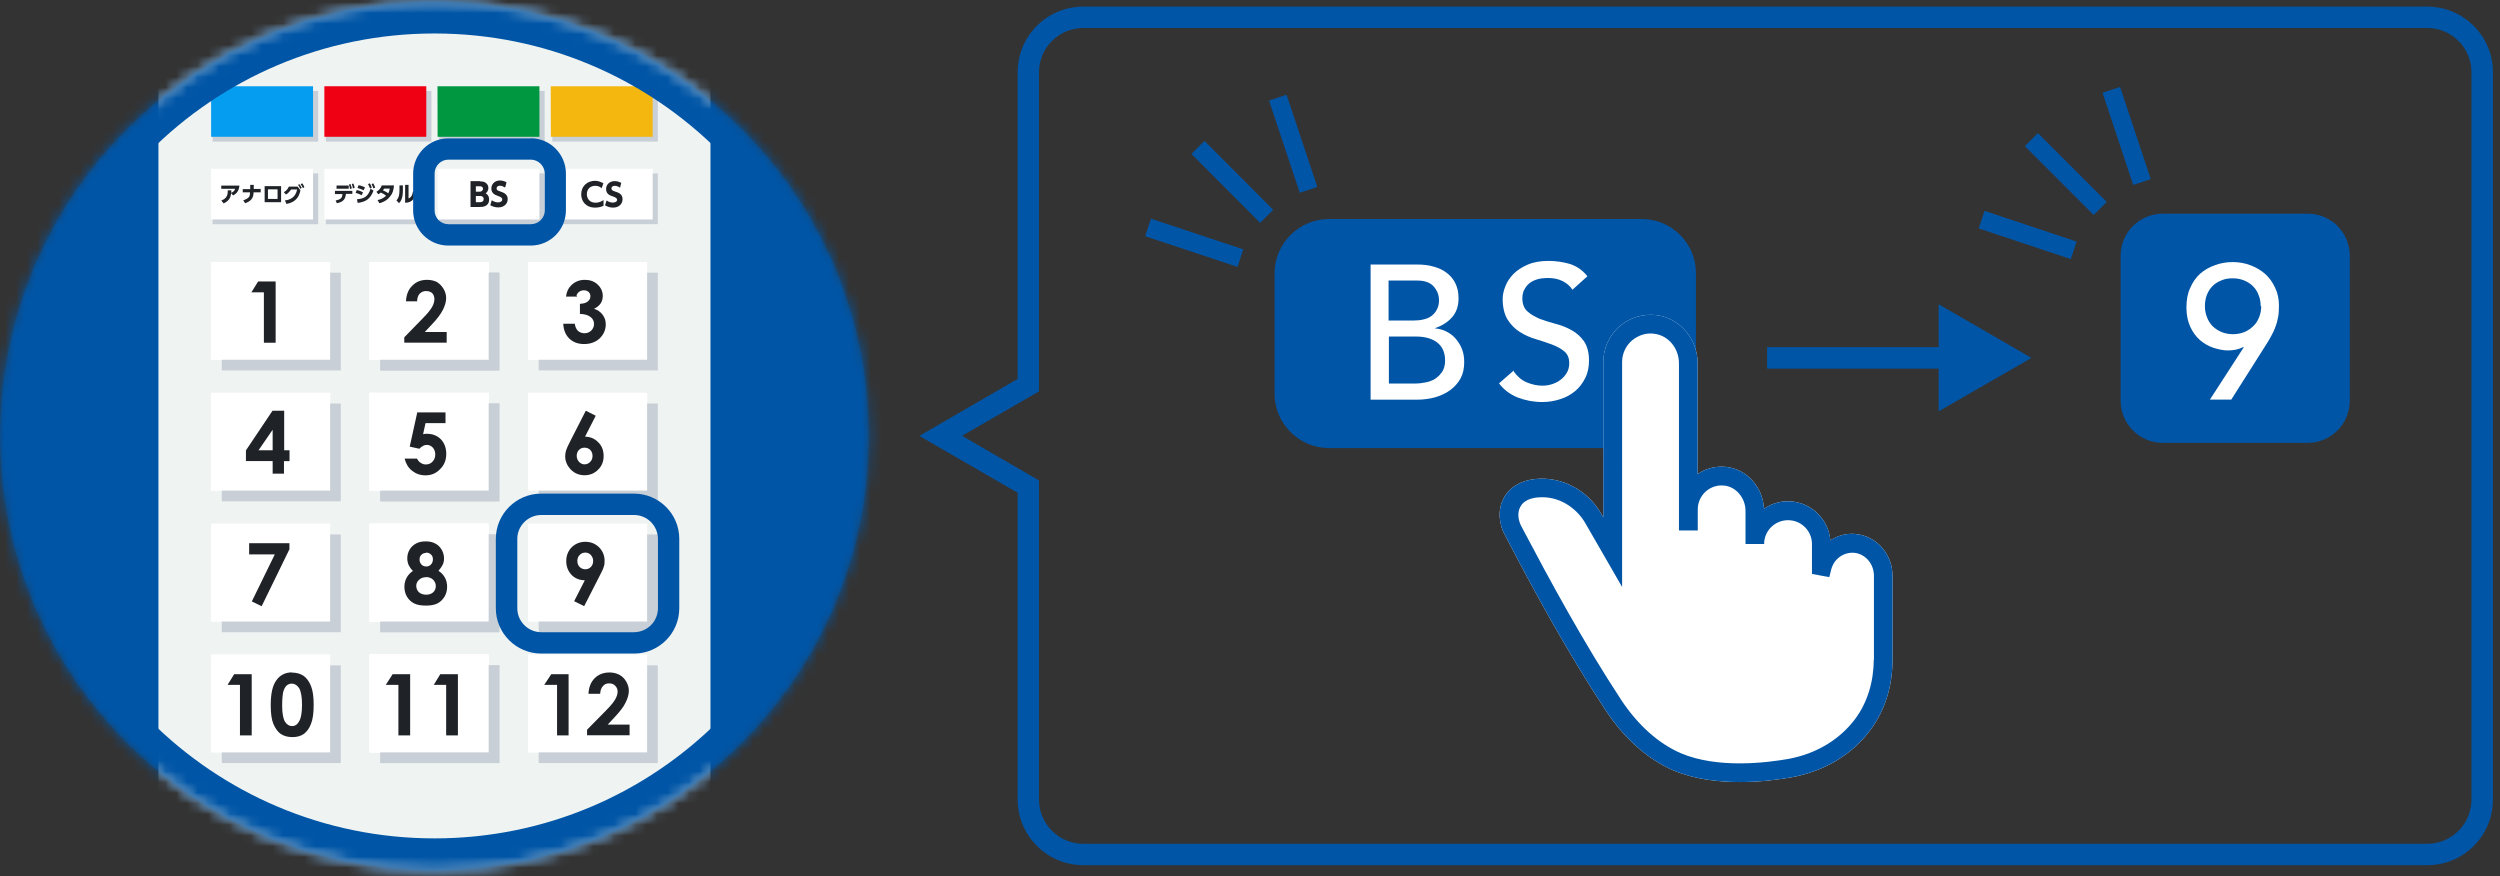 <svg xmlns="http://www.w3.org/2000/svg" width="234" height="82" xmlns:xlink="http://www.w3.org/1999/xlink"><rect width="100%" height="100%" fill="#333333" stroke="none"/><title>Page 1</title><defs><path id="a" d="M0 41.26c.1 22.38 18.26 40.5 40.67 40.5 22.38 0 40.53-18.07 40.66-40.42v-.48C81.2 18.56 63.13.52 40.83.43h-.32C18.18.53.1 18.6 0 40.93v.33z"/><path id="c" d="M0 41.1c0 22.46 18.2 40.67 40.67 40.67s40.66-18.2 40.66-40.67S63.13.43 40.67.43 0 18.63 0 41.1z"/></defs><g fill="none" fill-rule="evenodd"><g transform="translate(0 -.297)"><mask id="b" fill="#fff"><use xlink:href="#a"/></mask><path fill="#0055A6" d="M81.33 41.1c0 22.46-18.2 40.67-40.66 40.67S0 63.57 0 41.1 18.2.43 40.67.43c22.46 0 40.66 18.2 40.66 40.67" mask="url(#b)"/><mask id="d" fill="#fff"><use xlink:href="#c"/></mask><path fill="#EFF3F2" d="M14.83 95H66.5V-7.7H14.83" mask="url(#d)"/><path fill="#FFF" d="M49.42 70.72h11.15v-9.15H49.42" mask="url(#d)"/><path fill="#C8CFD6" d="M50.42 71.72h11.15v-9.15H50.42" mask="url(#d)"/><path fill="#FFF" d="M49.42 70.72h11.15v-9.15H49.42" mask="url(#d)"/><path fill="#1F2328" d="M51.6 63.4h1.62v5.73h-1.08V64.4h-1.2m5.2.84h-1.06c.03-.62.22-1.1.58-1.46.36-.36.83-.54 1.4-.54.34 0 .65.08.92.22.27.15.48.36.64.64.16.28.24.56.24.85 0 .34-.1.7-.3 1.1-.18.4-.54.85-1.05 1.4l-.63.67h2.05v1h-3.98v-.52l1.77-1.8c.44-.44.73-.8.87-1.05.15-.27.22-.5.22-.72 0-.22-.08-.4-.23-.55-.14-.15-.33-.22-.57-.22-.23 0-.43.08-.58.26-.15.17-.24.4-.25.7" mask="url(#d)"/><path fill="#FFF" d="M34.6 70.72h11.14v-9.15H34.6" mask="url(#d)"/><path fill="#C8CFD6" d="M35.6 71.72h11.14v-9.15H35.6" mask="url(#d)"/><path fill="#FFF" d="M34.6 70.72h11.14v-9.15H34.6" mask="url(#d)"/><path fill="#1F2328" d="M36.75 63.4h1.64v5.73h-1.1V64.4h-1.18m5.2.84h-1.08c.03-.62.23-1.1.6-1.46.35-.36.8-.54 1.37-.54.36 0 .66.08.93.22.26.15.48.36.64.64.16.28.24.56.24.85 0 .34-.1.7-.28 1.1-.2.4-.55.85-1.07 1.4l-.65.67h2.05v1h-3.98v-.52l1.77-1.8c.43-.45.7-.8.85-1.06.13-.27.2-.5.2-.72 0-.22-.08-.4-.22-.55-.15-.15-.34-.22-.57-.22-.23 0-.42.08-.58.26-.16.18-.24.42-.25.72" mask="url(#d)"/><path fill="#FFF" d="M34.6 70.72h11.14v-9.15H34.6" mask="url(#d)"/><path fill="#C8CFD6" d="M35.6 71.72h11.14v-9.15H35.6" mask="url(#d)"/><path fill="#FFF" d="M34.6 70.72h11.14v-9.15H34.6" mask="url(#d)"/><path fill="#1F2328" d="M36.75 63.4h1.64v5.73h-1.1V64.4h-1.18m5.1-1h1.65v5.73h-1.1V64.4H40.6" mask="url(#d)"/><path fill="#FFF" d="M19.76 70.72H30.9v-9.15H19.77" mask="url(#d)"/><path fill="#C8CFD6" d="M20.76 71.72H31.9v-9.15H20.77" mask="url(#d)"/><path fill="#FFF" d="M19.76 70.72H30.9v-9.15H19.77" mask="url(#d)"/><path fill="#1F2328" d="M21.92 63.4h1.64v5.73h-1.1V64.4H21.3m6.03-.12c-.18 0-.35.06-.5.18-.13.12-.24.32-.32.6-.06.3-.1.72-.1 1.28 0 .73.1 1.23.26 1.5.17.28.4.42.67.42s.48-.13.63-.4c.2-.3.3-.84.3-1.6 0-.74-.1-1.26-.27-1.55-.18-.27-.4-.42-.67-.42m-.02-1.04c.43 0 .8.1 1.1.3.3.22.53.53.7.96.17.42.25 1 .25 1.76s-.08 1.36-.25 1.78c-.16.43-.4.74-.67.94-.28.2-.64.3-1.07.3-.43 0-.8-.1-1.1-.3-.28-.2-.5-.52-.68-.93-.17-.4-.25-1-.25-1.75 0-1.06.16-1.82.5-2.3.35-.52.86-.78 1.5-.78" mask="url(#d)"/><path fill="#FFF" d="M49.42 58.47h11.15v-9.15H49.42" mask="url(#d)"/><path fill="#C8CFD6" d="M50.42 59.47h11.15v-9.15H50.42" mask="url(#d)"/><path fill="#FFF" d="M49.42 58.47h11.15v-9.15H49.42" mask="url(#d)"/><path fill="#1F2328" d="M54.8 53.58c.2 0 .38-.08.52-.23.13-.14.2-.33.2-.55 0-.22-.08-.4-.22-.56-.15-.15-.32-.22-.5-.22-.22 0-.4.07-.54.22-.15.15-.22.34-.22.56 0 .22.07.4.2.55.15.15.33.23.54.23zm-.13 3.45l-.93-.46 1-1.96c-.48 0-.9-.16-1.24-.5-.34-.36-.5-.8-.5-1.3s.17-.94.52-1.3c.35-.33.77-.5 1.27-.5s.94.17 1.3.53c.34.36.5.78.5 1.25 0 .17 0 .35-.07.53-.05.2-.17.46-.37.83l-1.48 2.9z" mask="url(#d)"/><path fill="#FFF" d="M34.6 58.47h11.14v-9.15H34.6" mask="url(#d)"/><path fill="#C8CFD6" d="M35.6 59.47h11.14v-9.15H35.6" mask="url(#d)"/><path fill="#FFF" d="M34.6 58.47h11.14v-9.15H34.6" mask="url(#d)"/><path fill="#1F2328" d="M36.75 51.14h1.64v5.74h-1.1v-4.72h-1.18m5.2.83h-1.08c.03-.63.23-1.12.6-1.47.35-.36.8-.54 1.37-.54.36 0 .66.07.93.2.26.16.48.37.64.65.16.28.24.56.24.85 0 .34-.1.7-.28 1.1-.2.4-.55.86-1.07 1.4l-.65.67h2.05v1.02h-3.98v-.54l1.77-1.8c.43-.44.7-.8.85-1.06.13-.26.2-.5.2-.7 0-.23-.08-.4-.22-.56-.15-.14-.34-.2-.57-.2-.23 0-.42.08-.58.25-.16.17-.24.4-.25.7" mask="url(#d)"/><path fill="#FFF" d="M34.6 58.47h11.14v-9.15H34.6" mask="url(#d)"/><path fill="#C8CFD6" d="M35.6 59.47h11.14v-9.15H35.6" mask="url(#d)"/><path fill="#FFF" d="M34.6 58.47h11.14v-9.15H34.6" mask="url(#d)"/><path fill="#1F2328" d="M39.88 52.05c-.18 0-.32.06-.44.18-.12.1-.17.27-.17.45s.06.33.18.46c.12.12.27.18.45.18s.33-.06.45-.2c.1-.1.17-.27.17-.47 0-.2-.06-.34-.18-.45-.12-.12-.28-.18-.48-.18m.04 2.3c-.27 0-.5.08-.67.24-.18.16-.27.35-.27.57 0 .23.08.43.25.6.18.15.4.23.68.23s.5-.08.66-.23c.16-.15.24-.35.24-.58 0-.24-.1-.44-.26-.6-.17-.16-.4-.24-.65-.24m1.17-.58c.26.17.46.38.6.64.14.27.2.55.2.85 0 .34-.08.64-.24.92-.17.28-.4.5-.67.64s-.64.2-1.07.2c-.46 0-.83-.06-1.1-.2-.28-.14-.5-.34-.67-.62-.17-.27-.25-.6-.25-.94 0-.3.07-.58.2-.83s.33-.47.6-.66c-.18-.16-.3-.35-.4-.54-.08-.2-.13-.4-.13-.63 0-.3.07-.57.22-.82.14-.24.34-.43.6-.57.26-.14.56-.2.9-.2.35 0 .64.06.9.2.25.13.45.32.6.58.15.26.22.53.22.83 0 .2-.04.4-.12.57-.08.17-.22.37-.42.6" mask="url(#d)"/><path fill="#FFF" d="M19.76 58.47H30.9v-9.15H19.77" mask="url(#d)"/><path fill="#C8CFD6" d="M20.76 59.47H31.9v-9.15H20.77" mask="url(#d)"/><path fill="#FFF" d="M19.76 58.47H30.9v-9.15H19.77" mask="url(#d)"/><path fill="#1F2328" d="M23.32 51.14h3.77v.57l-2.6 5.33-.92-.45 2.15-4.4h-2.4" mask="url(#d)"/><path fill="#FFF" d="M49.42 46.22h11.15v-9.15H49.42" mask="url(#d)"/><path fill="#C8CFD6" d="M50.42 47.22h11.15v-9.15H50.42" mask="url(#d)"/><path fill="#FFF" d="M49.42 46.22h11.15v-9.15H49.42" mask="url(#d)"/><path fill="#1F2328" d="M54.7 42.2c-.2 0-.38.07-.52.22-.13.14-.2.33-.2.55 0 .22.08.4.22.56.15.15.32.23.5.23.22 0 .4-.08.54-.23.15-.15.22-.33.22-.56 0-.22-.07-.4-.2-.55-.15-.15-.33-.22-.54-.22zm.13-3.46l.93.47-1 1.96c.48 0 .9.18 1.24.53.34.33.5.77.5 1.28 0 .5-.16.93-.52 1.28-.35.35-.77.52-1.26.52-.52 0-.95-.18-1.3-.54-.34-.36-.52-.78-.52-1.24 0-.18.03-.36.08-.54.06-.18.18-.45.37-.82l1.48-2.9z" mask="url(#d)"/><path fill="#FFF" d="M34.6 46.22h11.14v-9.15H34.6" mask="url(#d)"/><path fill="#C8CFD6" d="M35.6 47.22h11.14v-9.15H35.6" mask="url(#d)"/><path fill="#FFF" d="M34.6 46.22h11.14v-9.15H34.6" mask="url(#d)"/><path fill="#1F2328" d="M36.75 38.9h1.64v5.73h-1.1V39.9h-1.18m5.2.84h-1.08c.03-.62.23-1.1.6-1.46.35-.36.8-.54 1.37-.54.36 0 .66.08.93.22.26.15.48.36.64.64.16.28.24.56.24.85 0 .34-.1.7-.28 1.1-.2.4-.55.86-1.07 1.4l-.65.67h2.05v1.02h-3.98v-.53l1.77-1.8c.43-.43.7-.78.85-1.05.13-.26.2-.5.2-.7 0-.23-.08-.4-.22-.56-.15-.15-.34-.22-.57-.22-.23 0-.42.1-.58.26-.16.18-.24.42-.25.7" mask="url(#d)"/><path fill="#FFF" d="M34.6 46.22h11.14v-9.15H34.6" mask="url(#d)"/><path fill="#C8CFD6" d="M35.6 47.22h11.14v-9.15H35.6" mask="url(#d)"/><path fill="#FFF" d="M34.6 46.22h11.14v-9.15H34.6" mask="url(#d)"/><path fill="#1F2328" d="M39 38.9h2.7v1h-1.87l-.23 1.04.2-.04h.17c.52 0 .95.17 1.3.52.34.36.5.82.5 1.37 0 .55-.18 1.03-.56 1.4-.37.4-.83.6-1.38.6-.5 0-.9-.15-1.26-.43-.35-.27-.58-.66-.7-1.14h1.16c.1.18.2.32.35.4.15.1.3.15.48.15.25 0 .45-.08.62-.26.17-.17.26-.4.26-.67 0-.26-.08-.48-.23-.65-.16-.17-.35-.25-.57-.25-.12 0-.24.03-.35.1-.1.05-.23.14-.34.26l-.9-.2.7-3.18z" mask="url(#d)"/><path fill="#FFF" d="M19.76 46.22H30.9v-9.15H19.77" mask="url(#d)"/><path fill="#C8CFD6" d="M20.76 47.22H31.9v-9.15H20.77" mask="url(#d)"/><path fill="#FFF" d="M19.76 46.22H30.9v-9.15H19.77" mask="url(#d)"/><path fill="#1F2328" d="M25.52 42.44v-1.92l-1.32 1.92h1.32zm-.02-3.7h1.1v3.7h.5v1.02h-.52v1.17h-1.06v-1.18h-2.5v-1l2.48-3.7z" mask="url(#d)"/><path fill="#FFF" d="M49.42 33.97h11.15v-9.15H49.42" mask="url(#d)"/><path fill="#C8CFD6" d="M50.42 34.97h11.15v-9.15H50.42" mask="url(#d)"/><path fill="#FFF" d="M49.42 33.97h11.15v-9.15H49.42" mask="url(#d)"/><path fill="#1F2328" d="M54.03 28.06h-1.05c.05-.43.2-.77.46-1.03.35-.36.78-.54 1.3-.54.48 0 .88.14 1.2.44.32.3.48.66.48 1.07 0 .26-.07.5-.2.7-.15.2-.35.38-.62.5.34.1.62.3.8.55.2.26.3.56.3.9 0 .52-.2.96-.57 1.32-.38.35-.87.53-1.46.53-.56 0-1.02-.17-1.37-.5-.36-.35-.55-.8-.58-1.4h1.08c.04.3.15.52.3.67.17.14.37.22.62.22s.46-.1.63-.26c.16-.17.25-.37.25-.6 0-.27-.1-.5-.34-.67-.23-.18-.56-.27-.98-.28v-.94c.26-.02.45-.06.58-.13.13-.06.23-.15.3-.25.07-.1.1-.22.1-.34 0-.16-.06-.3-.17-.4-.12-.1-.26-.15-.44-.15-.16 0-.3.04-.43.13-.13.1-.22.2-.26.37" mask="url(#d)"/><path fill="#FFF" d="M34.6 33.97h11.14v-9.15H34.6" mask="url(#d)"/><path fill="#C8CFD6" d="M35.6 34.97h11.14v-9.15H35.6" mask="url(#d)"/><path fill="#FFF" d="M34.6 33.97h11.14v-9.15H34.6" mask="url(#d)"/><path fill="#1F2328" d="M36.75 26.64h1.64v5.74h-1.1v-4.72h-1.18m5.2.83h-1.08c.03-.63.23-1.12.6-1.47.35-.36.8-.54 1.37-.54.36 0 .66.07.93.22.26.14.48.35.64.63.16.28.24.56.24.85 0 .34-.1.7-.28 1.1-.2.4-.55.86-1.07 1.4l-.65.68h2.05v1h-3.98v-.5l1.77-1.82c.43-.43.7-.78.85-1.05.13-.25.2-.5.2-.7 0-.23-.08-.4-.22-.56-.15-.14-.34-.2-.57-.2-.23 0-.42.08-.58.25-.16.17-.24.4-.25.7" mask="url(#d)"/><path fill="#FFF" d="M34.6 33.97h11.14v-9.15H34.6" mask="url(#d)"/><path fill="#C8CFD6" d="M35.6 34.97h11.14v-9.15H35.6" mask="url(#d)"/><path fill="#FFF" d="M34.6 33.97h11.14v-9.15H34.6" mask="url(#d)"/><path fill="#1F2328" d="M39.07 28.5H38c.03-.63.23-1.12.6-1.47.35-.36.8-.54 1.37-.54.35 0 .65.07.92.2.25.16.47.37.63.65.16.28.24.56.24.85 0 .34-.1.7-.3 1.1-.2.4-.54.86-1.06 1.4l-.64.68h2.05v1h-3.97v-.5l1.77-1.82c.43-.43.7-.78.85-1.05.14-.25.2-.5.2-.7 0-.23-.07-.4-.2-.56-.16-.14-.35-.2-.58-.2-.24 0-.43.08-.6.25-.15.17-.23.4-.24.7" mask="url(#d)"/><path fill="#FFF" d="M19.76 33.97H30.9v-9.15H19.77" mask="url(#d)"/><path fill="#C8CFD6" d="M20.76 34.97H31.9v-9.15H20.77" mask="url(#d)"/><path fill="#FFF" d="M19.76 33.97H30.9v-9.15H19.77" mask="url(#d)"/><path fill="#1F2328" d="M24.16 26.64h1.64v5.74h-1.1v-4.72h-1.17" mask="url(#d)"/><path fill="#C8CFD6" d="M19.9 21.28h9.88v-4.75h-9.9" mask="url(#d)"/><path fill="#FFF" d="M19.76 20.84h9.54V16.1h-9.54" mask="url(#d)"/><path fill="#1F2328" d="M20.7 19.07c.56-.2.63-.57.62-.96h.33v.24c.2-.1.3-.2.36-.38h-1.3v-.3h1.7c-.05.5-.26.74-.58.92l-.2-.2c-.03.28-.1.67-.7.95l-.2-.26zM24.4 18v.3h-.66c-.02.3-.05.78-.8 1.02l-.17-.28c.22-.06.42-.17.53-.3.1-.14.1-.26.1-.44h-.68V18h.7v-.4h.33v.38h.65zm.68.92h.9v-.9h-.9v.9zm-.32.3h1.55v-1.5h-1.54v1.5zm3.53-1.77c.08.1.13.2.2.36l-.13.1c-.07-.15-.12-.23-.22-.37l.14-.08zm-.28.08c.1.1.15.2.23.36l-.14.08c-.06-.15-.1-.24-.2-.37l.12-.07zm-1.34 1.53c.84-.1 1.05-.62 1.14-1.03h-.56c-.1.14-.23.32-.48.48l-.2-.22c.27-.16.4-.37.47-.53h.82l.26.35c-.1.5-.35 1.1-1.3 1.28l-.14-.3z" mask="url(#d)"/><path fill="#C8CFD6" d="M30.5 21.28h9.88v-4.75h-9.9" mask="url(#d)"/><path fill="#FFF" d="M30.36 20.84h9.54V16.1h-9.54" mask="url(#d)"/><path fill="#1F2328" d="M33.07 17.47c.06.13.1.24.13.4l-.17.07c-.02-.17-.05-.26-.1-.42l.15-.05zm-.27.06c.07.14.1.26.13.4l-.17.06c-.02-.17-.05-.27-.1-.42l.14-.05zm-1.3.43h1.14v-.3H31.5v.3zm-.08 1.1c.5-.1.62-.26.63-.6h-.7v-.3h1.63v.28h-.6c-.05.5-.25.76-.85.88l-.13-.3zm3.52-1.6c.08.14.12.23.18.4l-.17.07c-.06-.17-.1-.25-.17-.4l.15-.07zm-.32 0c.08.13.12.22.18.4l-.17.07c-.06-.17-.1-.25-.18-.4l.15-.07zm-.56.65c-.23-.1-.44-.17-.6-.22l.1-.26c.28.05.52.16.6.2l-.12.28zm-.65.84c.65-.06 1.04-.22 1.28-1l.27.2c-.3.76-.7 1.04-1.48 1.14l-.07-.35zm.47-.36c-.22-.13-.46-.2-.6-.25l.12-.26c.1.02.32.08.58.22l-.13.27zm2.08-.64l-.12.16c.1.05.3.13.5.28.1-.18.13-.35.14-.44h-.53zm-.73.3c.17-.1.4-.28.5-.6h1.15c-.03.36-.1.74-.4 1.07-.17.23-.47.47-.97.6l-.17-.3c.23-.04.52-.14.8-.4-.18-.14-.3-.22-.5-.3-.06.04-.1.1-.22.16l-.2-.24zm3.02.62c.13-.06.33-.16.4-.65l.3.14c-.08.35-.27.9-1.03.92V17.6h.32v1.27zm-.54-.76c0 .67-.15 1-.36 1.2l-.24-.25c.2-.24.28-.48.28-.93v-.48h.32v.44z" mask="url(#d)"/><path fill="#C8CFD6" d="M41.1 21.28h9.88v-4.75h-9.9" mask="url(#d)"/><path fill="#FFF" d="M40.96 20.84h9.53V16.1h-9.54" mask="url(#d)"/><path fill="#1F2328" d="M44.54 18.64v.58h.37c.1 0 .36 0 .36-.3 0-.2-.16-.28-.32-.28h-.4zm0-.9v.5h.37c.24-.02.3-.2.3-.26 0-.1-.05-.25-.3-.25h-.36zm.37-.47c.2 0 .33.03.42.06.2.08.38.28.38.56s-.15.42-.25.5c.1.06.32.2.32.58 0 .7-.66.7-.88.7h-.86v-2.42h.88zm2.37.58c-.17-.1-.33-.17-.48-.17-.2 0-.32.1-.32.25 0 .16.1.2.3.27.43.14.74.3.74.74 0 .43-.34.77-.88.77-.27 0-.52-.07-.75-.2l.14-.47c.2.14.4.2.6.2.2 0 .38-.1.38-.26s-.1-.24-.4-.34c-.34-.12-.62-.28-.62-.7 0-.42.33-.75.8-.75.26 0 .45.08.62.17l-.12.46z" mask="url(#d)"/><path fill="#C8CFD6" d="M51.7 21.28h9.87v-4.75H51.7" mask="url(#d)"/><path fill="#FFF" d="M51.56 20.84h9.53V16.1h-9.54" mask="url(#d)"/><path fill="#1F2328" d="M56.48 19.56c-.25.12-.5.17-.78.17-.87 0-1.3-.6-1.3-1.25 0-.77.58-1.26 1.3-1.26.28 0 .55.1.78.24l-.17.46c-.05-.06-.24-.23-.6-.23-.5 0-.78.35-.78.78 0 .42.26.8.82.8.37 0 .62-.17.74-.25v.54zm1.54-1.7c-.16-.12-.33-.17-.47-.17-.2 0-.32.1-.32.24 0 .16.1.2.3.28.44.13.74.28.74.74 0 .43-.34.78-.88.78-.28 0-.53-.07-.76-.22l.15-.45c.2.15.4.2.58.2.2 0 .4-.08.4-.26 0-.14-.12-.22-.4-.32-.35-.1-.63-.27-.63-.7 0-.4.33-.73.8-.73.26 0 .45.08.62.17l-.12.46z" mask="url(#d)"/><path fill="#C8CFD6" d="M19.9 13.55h9.88V8.8h-9.9" mask="url(#d)"/><path fill="#059DEF" d="M19.76 13.1h9.54V8.37h-9.54" mask="url(#d)"/><path fill="#C8CFD6" d="M30.5 13.55h9.88V8.8h-9.9" mask="url(#d)"/><path fill="#EF0012" d="M30.36 13.1h9.54V8.37h-9.54" mask="url(#d)"/><path fill="#C8CFD6" d="M41.1 13.55h9.88V8.8h-9.9" mask="url(#d)"/><path fill="#009741" d="M40.96 13.1h9.53V8.37h-9.54" mask="url(#d)"/><path fill="#C8CFD6" d="M51.7 13.55h9.87V8.8H51.7" mask="url(#d)"/><path fill="#F3B710" d="M51.56 13.1h9.53V8.37h-9.54" mask="url(#d)"/><path fill="#0055A6" d="M59.33 46.5h-8.68c-2.33 0-4.24 1.9-4.24 4.24v6.5c0 2.33 1.92 4.23 4.25 4.23h8.68c2.34 0 4.24-1.9 4.24-4.24v-6.5c0-2.33-1.9-4.23-4.24-4.23m0 2c1.24 0 2.24 1 2.24 2.24v6.5c0 1.23-1 2.23-2.24 2.23h-8.68c-1.23 0-2.24-1-2.24-2.24v-6.5c0-1.23 1.02-2.23 2.25-2.23h8.68M49.7 13.25h-7.75c-1.8 0-3.28 1.48-3.28 3.3V20c0 1.8 1.47 3.28 3.28 3.28h7.74c1.8 0 3.28-1.47 3.28-3.3v-3.44c0-1.8-1.47-3.3-3.28-3.3m0 2c.7 0 1.3.6 1.3 1.3V20c0 .7-.58 1.28-1.3 1.28h-7.73c-.7 0-1.28-.57-1.28-1.28v-3.46c0-.7.57-1.3 1.28-1.3h7.74" mask="url(#d)"/><path stroke="#0055A6" stroke-width="6" d="M81.33 41.1c0 22.46-18.2 40.67-40.66 40.67S0 63.57 0 41.1 18.2.43 40.67.43c22.46 0 40.66 18.2 40.66 40.67z" mask="url(#d)"/></g><path fill="#0055A6" d="M153.66 41.94H124.4c-2.8 0-5.1-2.28-5.1-5.1V25.58c0-2.8 2.3-5.08 5.1-5.08h29.26c2.8 0 5.08 2.26 5.08 5.07v11.28c0 2.8-2.27 5.08-5.08 5.08"/><path fill="#FFF" d="M130 35.9h2.5c.27 0 .56-.03.88-.1.3-.04.6-.15.88-.3.28-.17.5-.4.7-.66.2-.28.3-.64.3-1.1 0-.74-.25-1.3-.74-1.68-.48-.37-1.15-.56-1.98-.56H130v4.4zm0-5.9h2.33c.32 0 .63-.03.9-.1.3-.06.55-.17.76-.33.2-.15.38-.35.5-.6.13-.22.2-.52.2-.86 0-.5-.17-.92-.5-1.3-.32-.36-.83-.55-1.52-.55h-2.7V30zm-1.72-5.24h4.4c.54 0 1.05.06 1.52.2.47.12.87.32 1.2.57.35.26.62.58.82.98.2.4.3.88.3 1.4 0 .74-.2 1.33-.62 1.8-.4.45-.92.78-1.57 1v.03c.38.03.74.13 1.07.3.34.17.63.4.87.68.24.3.44.6.58.98.14.36.2.76.2 1.2 0 .56-.1 1.06-.33 1.5-.24.43-.55.8-.96 1.1-.4.3-.87.52-1.4.68-.54.15-1.12.23-1.74.23h-4.33V24.74zm13.4 10c.32.45.7.8 1.2 1.02.48.2.97.32 1.48.32.3 0 .58-.04.88-.13.3-.1.57-.22.8-.4.25-.18.45-.4.6-.66.16-.25.24-.56.24-.9 0-.5-.15-.86-.46-1.12-.3-.25-.7-.47-1.15-.64-.46-.17-.96-.34-1.5-.5-.55-.16-1.04-.38-1.5-.67-.46-.28-.84-.67-1.15-1.15-.3-.48-.47-1.13-.47-1.95 0-.37.08-.76.25-1.18.16-.43.42-.8.76-1.16.35-.35.8-.64 1.33-.87.53-.23 1.2-.35 1.95-.35.7 0 1.35.1 1.98.28.63.2 1.2.57 1.66 1.16l-1.4 1.26c-.2-.33-.52-.6-.9-.8-.4-.2-.85-.3-1.35-.3-.47 0-.87.05-1.18.17-.3.1-.57.27-.76.47-.18.2-.3.4-.4.63-.07.22-.1.43-.1.62 0 .53.16.95.47 1.23.3.28.7.5 1.15.7.46.17.96.33 1.5.47.54.14 1.04.34 1.5.6.46.25.84.6 1.15 1.03.3.44.47 1.04.47 1.8 0 .6-.1 1.15-.35 1.64-.24.48-.55.9-.94 1.22-.4.33-.86.6-1.4.76-.53.18-1.1.27-1.7.27-.8 0-1.57-.15-2.3-.43-.72-.3-1.3-.73-1.73-1.32l1.4-1.22z"/><path stroke="#0055A6" stroke-width="1.73" d="M112.13 13.8l6.43 6.45m-11.1 1.04l8.64 2.87m3.5-15.02l2.88 8.63"/><path fill="#0055A6" d="M202.44 41.45H216c2.18 0 3.94-1.77 3.94-3.95V23.94c0-2.18-1.76-3.94-3.94-3.94h-13.56c-2.18 0-3.95 1.76-3.95 3.94V37.5c0 2.18 1.76 3.95 3.94 3.95"/><path fill="#FFF" d="M211.6 28.66c0-.38-.06-.73-.2-1.05-.1-.3-.3-.6-.52-.82-.23-.23-.5-.4-.83-.54-.32-.13-.67-.2-1.07-.2s-.75.06-1.07.2c-.3.12-.6.3-.82.53-.23.23-.4.5-.53.83-.12.32-.18.67-.18 1.05s.07.73.2 1.05c.12.32.3.6.53.83.24.23.5.4.83.54.32.13.68.2 1.07.2.4 0 .75-.08 1.07-.2.33-.14.6-.33.83-.56.24-.22.42-.5.54-.82.13-.32.2-.67.2-1.05zM210 32.5h-.06c-.4.2-.86.3-1.4.3-.45 0-.9-.1-1.37-.25-.46-.15-.88-.4-1.26-.72-.36-.32-.67-.74-.9-1.24s-.36-1.1-.36-1.8.1-1.3.35-1.83c.22-.53.53-.97.92-1.33.4-.35.85-.62 1.38-.8.52-.2 1.08-.3 1.68-.3.6 0 1.15.1 1.67.3.53.2.98.47 1.38.82.4.36.7.8.93 1.3.24.5.35 1.05.35 1.67 0 .4-.02.75-.08 1.07-.06.33-.14.63-.26.92-.1.3-.24.58-.4.87-.15.28-.32.57-.52.87l-3.2 5.05h-2l3.17-4.9z"/><path stroke="#0055A6" stroke-width="1.73" d="M190.14 13.07l6.44 6.44m-11.1 1.05l8.62 2.87m3.52-15.02l2.87 8.63"/><path fill="#FFF" d="M173.68 49.98c-.86-.08-1.68.15-2.36.6-.17-2.05-1.9-3.66-3.97-3.66-.83 0-1.6.26-2.24.7-.1-2.03-1.62-3.73-3.57-3.92-.93-.1-1.87.14-2.64.67V34c0-2.27-1.65-4.2-3.83-4.5-1.26-.16-2.53.22-3.5 1.06-.95.84-1.5 2.05-1.5 3.31v14.56l-.2-.35c-1.27-2.2-3.67-3.48-6.12-3.25-1.4.14-2.48.78-3.02 1.83-.55 1.07-.47 2.4.2 3.55 2.6 5 5.77 10.82 9.34 16.25 1.75 2.65 3.94 4.6 6.34 5.64 1.97.84 4.23 1.1 6.25 1.1 2.02 0 3.8-.26 4.8-.44 3.1-.56 5.72-2.14 7.42-4.45 1.35-1.82 2.06-4.08 2.06-6.52v-7.9c0-2.02-1.5-3.73-3.44-3.9"/><path fill="#0055A6" d="M175.38 61.77c0 2.03-.6 4-1.72 5.5-1.44 1.95-3.68 3.3-6.3 3.77-1.87.33-6.57.95-10.06-.55-2.1-.92-4.02-2.65-5.57-5-3.53-5.38-6.66-11.16-9.28-16.13-.37-.65-.44-1.38-.16-1.9.32-.65 1.06-.84 1.62-.9l.43-.02c1.94 0 3.37 1.26 4.03 2.4l3.46 6V33.87c0-.76.34-1.5.92-2 .6-.5 1.34-.74 2.1-.63 1.32.17 2.3 1.36 2.3 2.77v15.64h1.76v-1.98c0-.63.27-1.23.74-1.66.48-.43 1.1-.63 1.73-.56 1.1.1 2 1.15 2 2.37v3.1h1.74c0-1.23 1-2.23 2.24-2.23 1.24 0 2.24 1 2.24 2.23v2.8l1.62.3.2-.78c.27-.95 1.15-1.57 2.13-1.5 1.04.1 1.85 1.03 1.85 2.15v7.9zm-1.7-11.8c-.86-.07-1.68.16-2.36.6-.17-2.04-1.9-3.65-3.97-3.65-.83 0-1.6.26-2.24.7-.1-2.03-1.62-3.73-3.57-3.92-.93-.1-1.87.14-2.64.67V34c0-2.27-1.65-4.2-3.83-4.5-1.26-.16-2.53.22-3.5 1.06-.95.84-1.5 2.05-1.5 3.32v14.55l-.2-.35c-1.27-2.2-3.67-3.48-6.12-3.25-1.4.14-2.48.78-3.02 1.83-.55 1.07-.47 2.4.2 3.55 2.6 5 5.77 10.82 9.34 16.25 1.75 2.65 3.94 4.6 6.34 5.64 1.97.84 4.23 1.1 6.25 1.1 2.02 0 3.8-.26 4.8-.44 3.1-.56 5.72-2.14 7.42-4.45 1.35-1.82 2.06-4.08 2.06-6.52v-7.9c0-2.02-1.5-3.73-3.44-3.9z"/><path stroke="#0055A6" stroke-width="2.01" d="M165.4 33.5h17.53"/><path fill="#0055A6" d="M181.46 38.5l8.68-5-8.68-5.02"/><path fill="#0055A6" d="M227.2.62H101.4c-3.4 0-6.15 2.75-6.15 6.15v28.7l-9.2 5.33 9.2 5.32v28.7c0 3.4 2.76 6.16 6.15 6.16H227.2c3.4 0 6.14-2.75 6.14-6.15V6.77c0-3.4-2.75-6.15-6.15-6.15m0 2c2.28 0 4.14 1.86 4.14 4.15v68.06c0 2.3-1.86 4.15-4.15 4.15H101.4c-2.3 0-4.15-1.86-4.15-4.15V44.97l-1-.58-6.2-3.6 6.2-3.58 1-.58V6.77c0-2.3 1.86-4.15 4.15-4.15H227.2"/></g></svg>